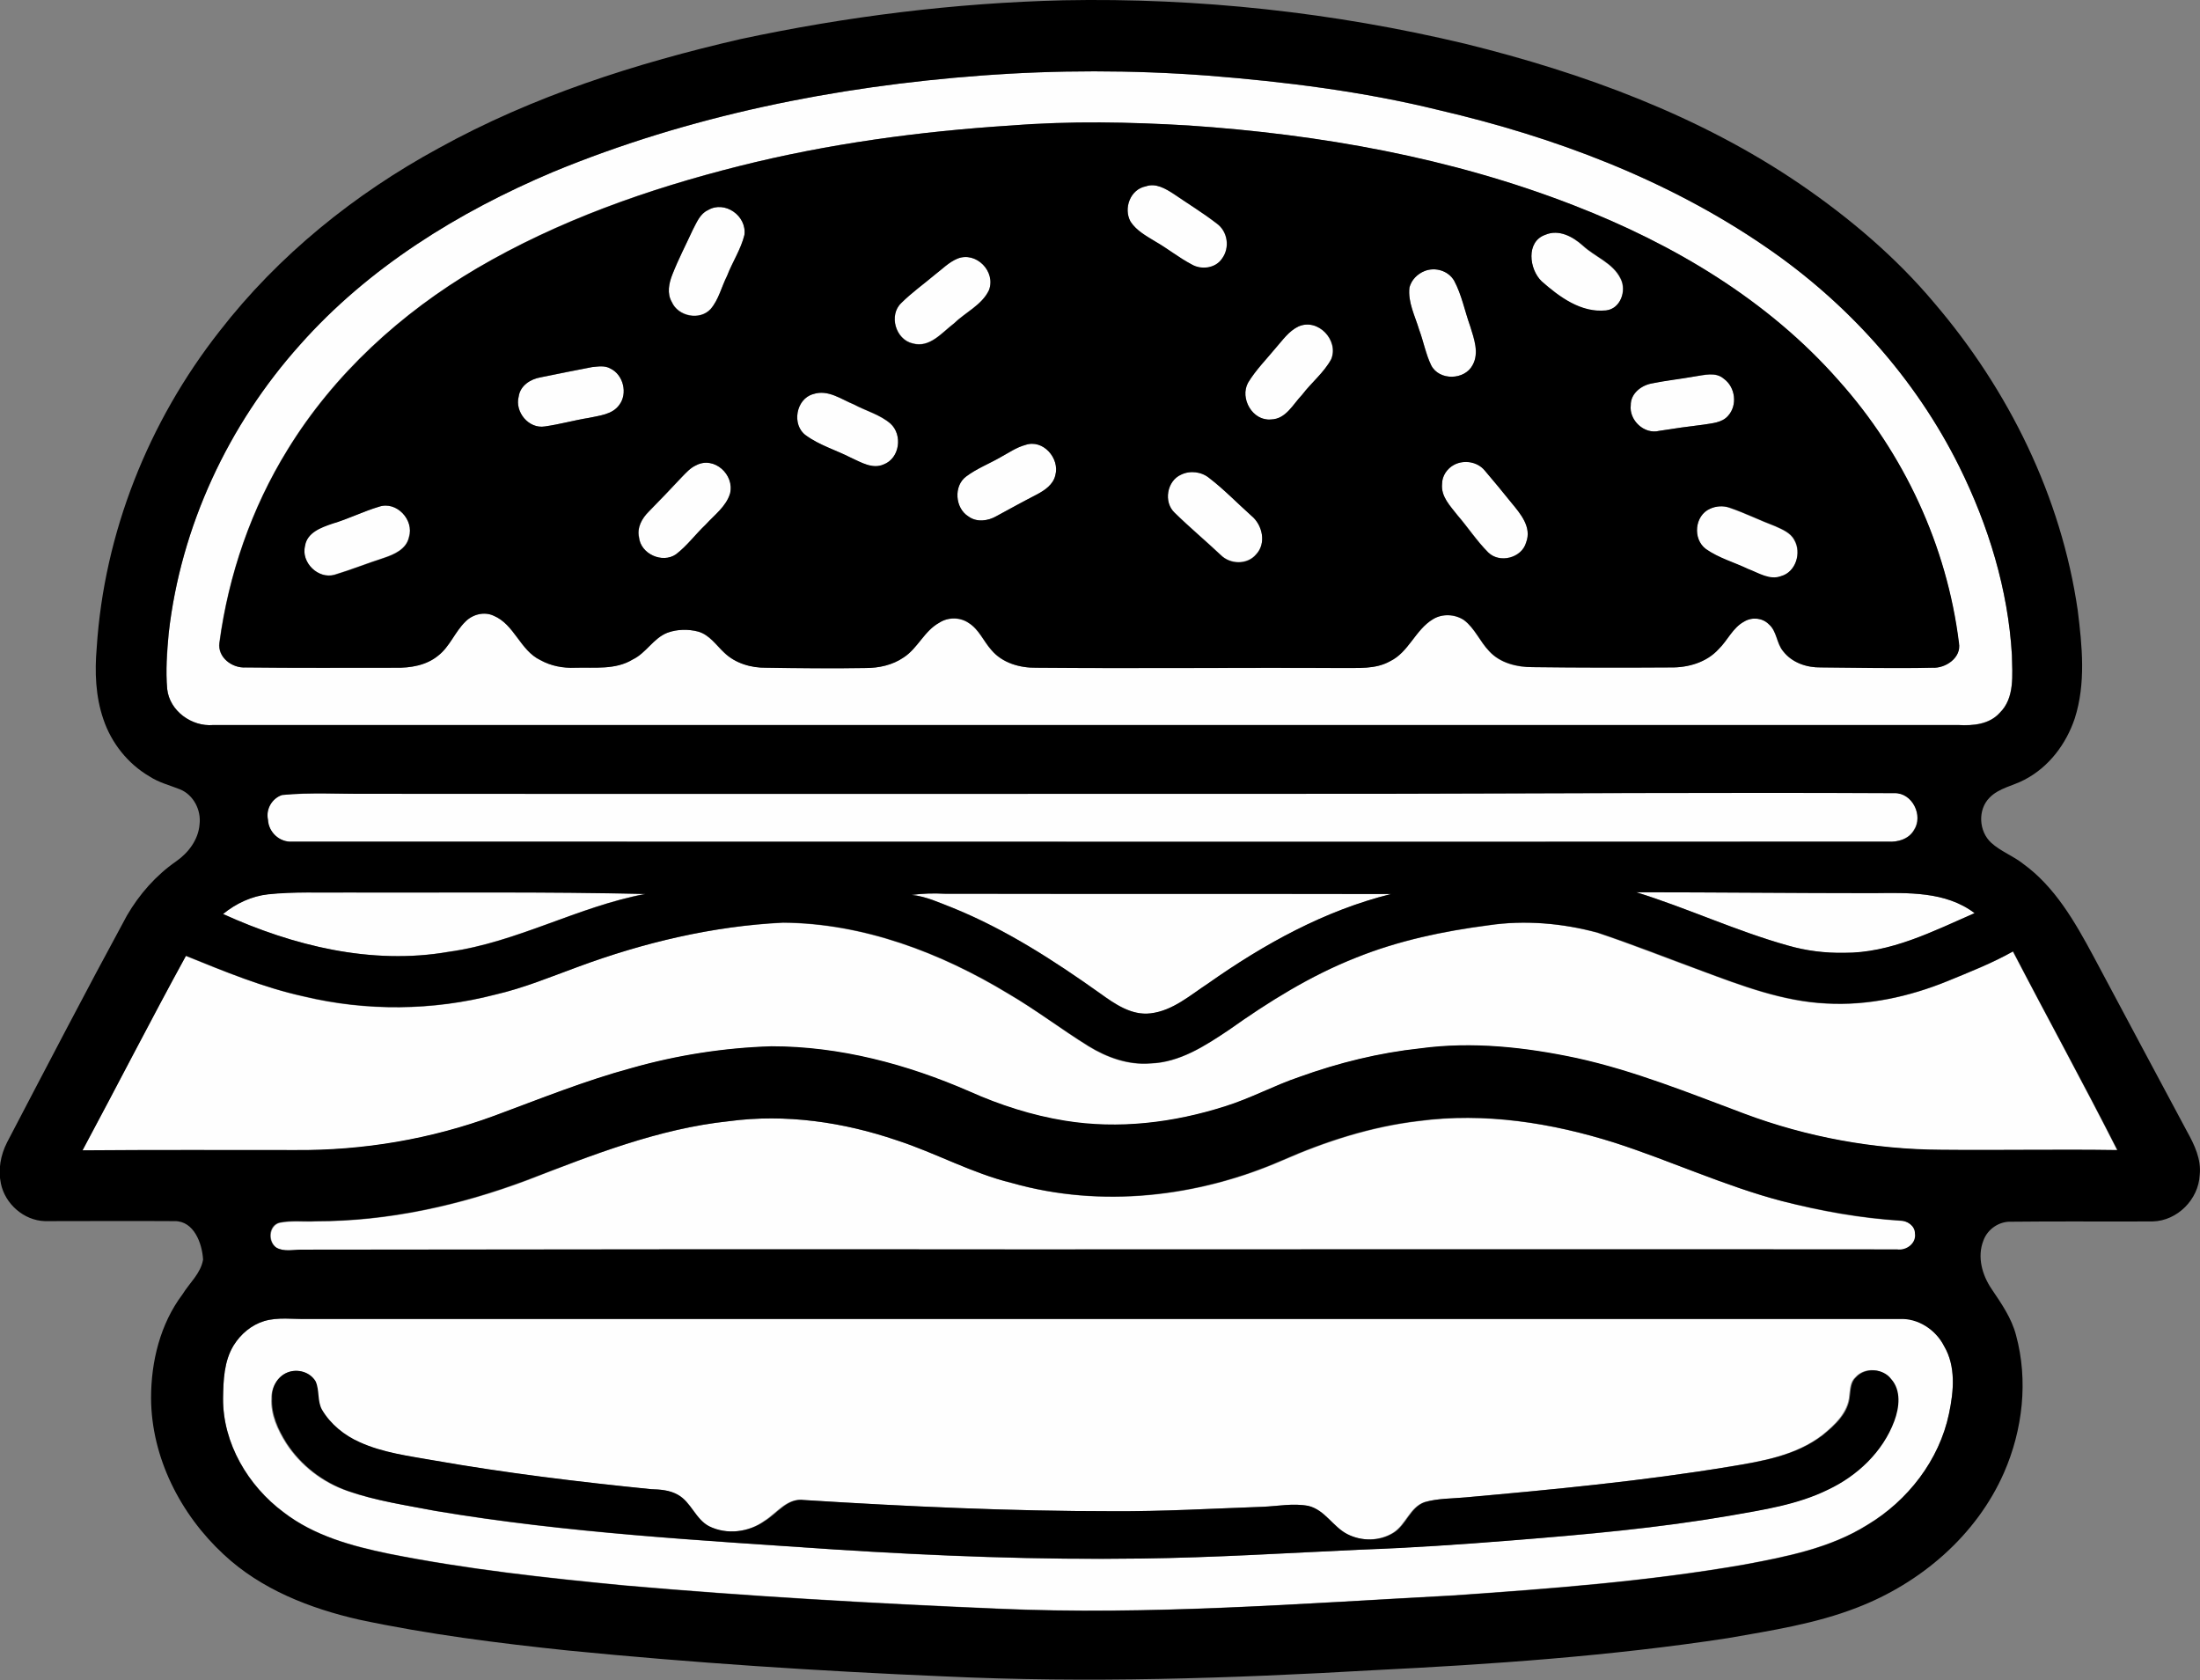 <?xml version="1.0" encoding="utf-8"?>
<!-- Generator: Adobe Illustrator 19.2.0, SVG Export Plug-In . SVG Version: 6.00 Build 0)  -->
<svg version="1.1" id="Layer_1" xmlns="http://www.w3.org/2000/svg" xmlns:xlink="http://www.w3.org/1999/xlink" x="0px" y="0px"
	 viewBox="0 0 748.6 571.7" enable-background="new 0 0 748.6 571.7" xml:space="preserve">
<rect x="0" y="0" width="748.6" height="571.7" fill="#808080" stroke="none"/>
<g>
	<path fill="#FEFEFE" d="M334,25.7c25.5-1.9,51.1-1.9,76.6,0c26.6,2.1,53.2,5.4,79.1,11.8c39.1,9.1,77.5,23.5,110.8,46.3
		c27.9,18.9,51.2,44.7,66.2,75c9.9,20,16.6,41.7,17.9,64.1c0.1,6.7,1,14.6-4.2,19.7c-3.5,3.8-9,4.3-13.9,4.1c-198,0-396,0-594,0
		c-7.3,0.6-14.7-4.8-15.6-12.2c-0.5-6.3,0-12.7,0.5-19c4.1-36.3,20.3-71,44.7-98.2C125.4,91,156,72.1,188.2,58.5
		C234.5,39.4,284.2,29.4,334,25.7z M344.1,42.7c-31.2,2-62.3,6.2-92.6,13.8c-31.1,7.8-61.6,18.5-89.3,34.8
		c-25.8,15.2-48.7,36-64.4,61.7c-12.3,19.9-20.1,42.6-23.2,65.7c-0.7,4.9,4.4,8.7,8.9,8.4c17,0.3,34,0.1,51,0.1
		c5.1,0.1,10.4-0.8,14.5-4.1c4-3.1,5.7-8.2,9.3-11.6c2.5-2.4,6.4-3.5,9.6-2c7.1,2.9,9,11.8,15.9,15.1c3.6,2,7.7,2.7,11.8,2.6
		c6.6-0.2,13.7,0.8,19.6-2.8c4.6-2.2,7-7.3,11.8-9.1c3.3-1.3,7.1-1.3,10.5-0.4c3.8,1.1,6.1,4.6,8.9,7.2c3.8,3.6,9.1,5.1,14.2,5.1
		c11.3,0.1,22.6,0.2,33.9,0.1c4.5,0,9.2-1,12.9-3.6c4.8-3.1,7-9,12.1-11.8c3-1.9,7.1-1.9,10.1,0.1c3.5,2.2,5,6.2,7.7,9.2
		c3.7,4.4,9.7,6.1,15.3,6c34.7,0.3,69.3,0,104,0.1c5.5-0.1,11.3,0.5,16.3-2.3c6.4-3.1,8.6-10.7,14.6-14.3c3.2-1.9,7.5-1.7,10.6,0.3
		c3.7,2.8,5.4,7.3,8.6,10.6c3.7,4.1,9.5,5.5,14.8,5.4c15.7,0.2,31.3,0.2,46.9,0.1c5.9,0.1,12.2-1.7,16.3-6.2c3-3,4.8-7.3,8.7-9.4
		c2.6-1.6,6.2-1.4,8.4,0.9c2.8,2.3,2.6,6.5,4.9,9.2c3,3.9,8,5.5,12.8,5.5c12.6,0.1,25.3,0.3,37.9,0.1c4.5,0.3,10-3.4,9.1-8.4
		c-4-33-18.7-64.5-40.9-89.3c-24.1-27.5-56.3-46.5-90.1-59.6c-41.8-16.2-86.5-24.2-131.1-27.2C384.4,41.5,364.2,41.2,344.1,42.7z"/>
</g>
<path fill="#FEFEFE" d="M389.9,63.4c3.4-1.2,6.7,0.8,9.4,2.6c4.9,3.3,10,6.4,14.7,10.1c3.8,2.7,4.5,8.3,1.8,12
	c-2.3,3.3-7.1,3.9-10.4,1.9c-4.3-2.3-8.1-5.3-12.2-7.7c-3.1-1.9-6.4-3.7-8.5-6.8C382.2,70.9,384.6,64.4,389.9,63.4z"/>
<path fill="#FEFEFE" d="M240.9,71.5c5.7-3.4,13.3,2,12.4,8.4c-1.2,4.9-4.1,9.2-5.9,13.9c-1.9,3.8-2.8,8.1-5.6,11.3
	c-3.7,4-11,2.5-13.2-2.4c-1.7-2.9-1-6.4,0.2-9.4c2.1-5.1,4.6-10.1,6.9-15.1C237.1,75.8,238.2,72.7,240.9,71.5z"/>
<path fill="#FEFEFE" d="M525.8,79.9c4.6-2,9.3,0.6,12.7,3.7c4.2,3.9,10.3,5.9,12.9,11.3c2.1,4.1,0,10.2-5,10.8
	c-8.5,0.9-15.9-4.6-21.9-9.9C520.3,91.6,519.2,82.2,525.8,79.9z"/>
<path fill="#FEFEFE" d="M325.8,88c6.4-2.5,13.2,4.4,10.7,10.7c-2.4,5.1-8,7.5-11.9,11.3c-4.1,3.1-8.2,8.4-14,6.8
	c-5.9-1.3-8.2-9.7-3.9-13.8c3.6-3.5,7.6-6.4,11.4-9.6C320.6,91.5,322.8,89.2,325.8,88z"/>
<path fill="#FEFEFE" d="M484.8,92.2c3.6-1.4,8-0.1,10,3.3c2.7,4.9,3.7,10.4,5.5,15.6c1.3,4.2,3,9,0.8,13.1
	c-2.7,5.2-11.4,5.4-14.1,0.1c-1.8-3.9-2.6-8.1-4.1-12.1c-1.4-4.7-3.9-9.3-3.3-14.4C480.3,95.2,482.3,93.2,484.8,92.2z"/>
<path fill="#FEFEFE" d="M441.8,111.1c6.6-3,13.8,4.7,11.1,11.2c-2.5,4.6-6.7,7.9-9.9,12.1c-3.1,3.2-5.5,8.3-10.6,8.4
	c-6.2,0.6-10.7-7.2-7.8-12.5c2.6-4.3,6.2-8,9.4-11.8C436.5,115.7,438.5,112.6,441.8,111.1z"/>
<path fill="#FEFEFE" d="M201.5,124.9c2-0.2,4.3-0.6,6.2,0.5c4.4,2.1,6,8.5,3,12.4c-2.3,3.3-6.8,3.6-10.4,4.4
	c-5,0.8-9.9,2.2-14.9,2.9c-5.5,0.9-10.3-5-8.9-10.2c0.6-3.7,4-5.9,7.4-6.5C189.8,127.3,195.7,126,201.5,124.9z"/>
<path fill="#FEFEFE" d="M576.6,128.1c3.3-0.4,7.2-1.6,10,0.8c3.9,2.8,4.7,9,1.4,12.6c-2.1,2.4-5.5,2.5-8.4,3c-5,0.6-10,1.3-15,2.1
	c-5.1,1.3-10.3-3.6-9.7-8.7c0-3.9,3.5-6.7,7-7.4C566.8,129.4,571.7,128.9,576.6,128.1z"/>
<path fill="#FEFEFE" d="M276.7,134.1c5-1.7,9.5,1.8,13.9,3.6c4.1,2.2,8.8,3.4,12.4,6.5c4.2,3.8,3.2,11.8-2.3,13.9
	c-3.9,1.7-7.8-0.8-11.2-2.3c-5-2.6-10.6-4.3-15.3-7.6C269.3,144.5,270.9,135.7,276.7,134.1z"/>
<path fill="#FEFEFE" d="M348.9,151.4c6-2.1,11.8,4.5,10.2,10.3c-0.7,3.1-3.5,5.1-6.2,6.5c-4.6,2.4-9.2,4.9-13.8,7.4
	c-2.9,1.7-6.8,2.2-9.6,0.1c-4.6-2.8-5.1-10.4-0.7-13.6c3.6-2.7,7.8-4.3,11.6-6.5C343.2,154.1,345.8,152.3,348.9,151.4z"/>
<path fill="#FEFEFE" d="M236.9,158.3c6.2-3.2,13.1,3.3,11.6,9.6c-1.3,4.4-5.3,7.3-8.3,10.6c-3.4,3.3-6.3,7.2-10.1,10.1
	c-4.7,3.3-12.1-0.1-12.6-5.8c-0.8-3.3,1-6.4,3.3-8.7c3.8-3.9,7.6-7.8,11.3-11.8C233.5,160.8,234.9,159.2,236.9,158.3z"/>
<path fill="#FEFEFE" d="M494.9,158.1c3.4-1.7,7.9-1.1,10.3,1.9c3.1,3.6,6.1,7.3,9.1,11c3,3.8,7,8.3,5,13.5c-1.4,5.3-9,7.3-12.9,3.4
	c-3.9-3.9-6.9-8.6-10.5-12.7c-2.4-3.1-5.7-6.3-5.2-10.6C490.6,161.9,492.4,159.4,494.9,158.1z"/>
<path fill="#FEFEFE" d="M401.9,161.5c3.1-1.5,6.9-1,9.6,1.1c5,3.9,9.5,8.6,14.3,12.8c3.8,3.1,5.2,9.5,1.6,13.2
	c-3,3.5-8.8,3.4-12,0.2c-5.2-4.9-10.6-9.4-15.7-14.4C395.8,170.8,397.1,163.6,401.9,161.5z"/>
<path fill="#FEFEFE" d="M129,172.4c5.9-2,12,4.4,10.1,10.3c-0.8,4.1-5,5.9-8.6,7.1c-5.6,1.8-11,4-16.7,5.7
	c-5.6,1.6-11.4-4.1-10.1-9.8c0.6-4.6,5.5-6.3,9.3-7.6C118.5,176.6,123.6,174,129,172.4z"/>
<path fill="#FEFEFE" d="M581.9,173.1c2-1,4.4-1.1,6.5-0.3c5.3,1.8,10.3,4.3,15.6,6.3c2.4,1.1,5.2,2.2,6.5,4.7
	c2.5,4.3,0.6,10.9-4.5,12.3c-3.9,1.5-7.7-1.1-11.2-2.4c-4.8-2.3-10-3.8-14.4-6.8C575.9,183.5,576.6,175.4,581.9,173.1z"/>
<path fill="#FEFEFE" d="M96,270.5c9.8-0.9,19.7-0.2,29.5-0.5c114.7,0,229.3,0,344,0c58.3-0.1,116.7-0.4,175-0.2
	c6.1-0.3,10,7.6,6.7,12.6c-1.7,3.1-5.4,4.2-8.8,3.9c-181,0.1-362,0-543,0c-4.3,0.4-8.2-3.2-8.3-7.5C90.4,275.3,92.6,271.6,96,270.5z
	"/>
<path fill="#FEFEFE" d="M75.9,311c4.4-3.6,9.8-6.1,15.5-6.8c8.7-0.9,17.4-0.5,26.2-0.6c34,0.1,68.1-0.3,102.1,0.5
	c-23,4.3-43.8,16.5-67,19.7C126.4,328.5,99.7,321.8,75.9,311z"/>
<path fill="#FEFEFE" d="M310.2,304.5c3.7-0.5,7.5-0.6,11.3-0.4c50.6,0.1,101.3,0,151.9,0.1c-22.6,5.6-43.3,17-62.2,30.4
	c-6.2,4-12.1,9.3-19.6,10.2c-6.5,0.8-12.2-3.2-17.2-6.8c-15.7-11.1-32-21.7-49.9-29C319.8,307.2,315.2,305,310.2,304.5z"/>
<path fill="#FEFEFE" d="M556.8,303.6c26.9,0,53.8,0.3,80.6,0.3c11.7-0.1,24.6-0.7,34.5,6.8c-14.2,6.2-28.6,13.7-44.5,13.5
	c-6.5,0.1-12.9-0.7-19.1-2.5C590.8,316.8,574.2,309,556.8,303.6z"/>
<path fill="#FEFEFE" d="M196.6,329c22.4-8.3,45.9-13.9,69.8-15c27.3,0.2,53.6,10.2,76.7,24.2c9.4,5.4,18,12.1,27.2,17.8
	c6.3,3.9,13.6,6.5,21,5.9c10.1-0.3,18.8-6,26.8-11.4c13.6-9.6,27.8-18.5,43.3-24.6c14.4-5.8,29.6-9,45-11
	c12.3-1.9,25.1-0.8,37.1,2.5c11.9,4,23.6,8.7,35.5,13c13.7,5.1,27.6,10.4,42.4,11.1c14.1,0.8,28.2-2.3,41.2-7.6
	c7.6-3.1,15.2-6.1,22.3-10.1c11.8,22.6,24,44.9,35.5,67.6c-20-0.3-40,0.1-60-0.1c-22.8-0.2-45.6-4.3-67-12.3
	c-18.8-7-37.4-14.6-57-18.9c-17.4-3.7-35.4-5.7-53.2-3.3c-14,1.5-27.8,4.9-41.1,9.7c-8.6,2.9-16.6,7.3-25.3,10
	c-17.5,5.6-36.4,8-54.6,4.9c-11.2-1.8-22-5.3-32.3-9.9c-21.3-9.3-44.2-15.4-67.5-15.4c-16.1,0.5-32.1,3-47.6,7.4
	c-15.9,4.3-31.2,10.5-46.6,16.2c-21.7,8-44.8,11.9-67.9,11.7c-24.1,0-48.2-0.1-72.3,0.1c11.8-22,23.2-44.3,35.2-66.2
	c13.1,5.3,26.3,10.7,40.1,13.8c21.3,5.1,43.9,4.9,65.1-0.6C178.2,336.2,187.3,332.4,196.6,329z"/>
<path fill="#FEFEFE" d="M248,381.5c19.3-2.6,39,0.3,57.4,6.6c13.2,4.3,25.5,11.2,39.1,14.5c30.3,8.6,63.2,4.8,91.9-7.7
	c14.8-6.5,30.3-11.5,46.4-13.4c22.5-3,45.3,0.6,66.8,7.4c19.2,6.2,37.5,14.8,57.1,19.9c13.1,3.4,26.5,5.8,40,6.6
	c2.5,0,5,1.7,5.1,4.4c0.5,3.4-3,5.9-6.1,5.4c-99-0.1-198,0-297,0c-82-0.1-164,0-246,0.1c-2.8-0.1-5.9,0.7-8.5-0.7
	c-3-2-2.7-7.5,1-8.5c4.1-0.8,8.3-0.2,12.5-0.5c24.6,0,48.9-5.4,71.8-14C201.5,393,224,384.1,248,381.5z"/>
<g>
	<path fill="#FEFEFE" d="M89.9,449.5c4.7-1.4,9.7-0.6,14.5-0.8c180.7,0,361.3,0,542,0c6.3-0.4,12.3,3.6,15.1,9.2
		c4.1,7,3.3,15.5,1.7,23c-3.3,15.9-14,29.7-27.8,37.9c-12.6,7.9-27.5,10.8-41.9,13.5c-32.7,5.7-65.9,8.2-99,10.5
		c-51.6,2.8-103.3,6.8-155.1,4.5c-42.4-1.8-84.7-4.2-126.9-7.9c-26.9-2.6-53.7-5.5-80.2-10.8c-12.6-2.6-25.5-6.1-35.8-14.1
		c-12.1-9-20.7-23.5-20.6-38.8c0.1-6.1,0.3-12.6,3.6-18C81.9,453.9,85.6,450.8,89.9,449.5z M97.8,467c-3.4,1.4-5.5,5.1-5.5,8.8
		c-0.3,5.5,2.1,10.7,5,15.3c4.9,7.5,12.3,13.3,20.8,16.2c9.7,3.4,19.9,4.8,29.9,6.8c44.8,7.6,90.2,10,135.5,13.1
		c34.8,2.3,69.7,3.6,104.6,3.1c24.8-0.3,49.5-1.8,74.3-3c17.4-0.7,34.8-1.8,52.2-3.2c24.7-1.9,49.5-4.1,73.9-8.4
		c11.3-2,22.8-3.7,33.2-8.8c10-4.7,18.7-12.9,22.6-23.4c1.7-4.6,2.4-10.4-1.1-14.3c-2.8-3.7-8.8-4.1-11.9-0.6
		c-1.8,1.6-1.8,4.1-2.1,6.3c-0.4,5.7-5,10-9.2,13.4c-9,6.9-20.5,8.9-31.5,10.7c-29.8,5-60,7.8-90.1,10.5c-4.6,0.5-9.3,0.3-13.8,1.6
		c-5,1.8-6.3,7.7-10.6,10.4c-4.7,2.9-10.9,3-15.8,0.5c-5-2.4-7.7-8.2-13.2-9.6c-5.2-1-10.4,0.1-15.6,0.3c-17,0.6-34,1.6-51,1.5
		c-35,0-70.1-1.6-105-3.8c-5.7-0.8-9.1,4.4-13.4,7.1c-5.4,3.9-12.9,4.8-19,1.8c-4.6-2.4-6.1-8.2-10.6-10.7c-2.7-1.6-6-1.8-9.1-1.9
		c-24.8-2.5-49.5-5.5-74-9.8c-8.5-1.5-17.2-2.6-25.2-6.2c-5.2-2.3-9.9-6-12.8-11c-1.7-3-0.8-6.6-2.2-9.7
		C105.4,466.8,101.2,465.7,97.8,467z"/>
</g>
<g>
	<g>
		<path d="M361.8,0.1c46-0.9,92,4.1,136.8,14.8c40.1,9.9,79.7,24.4,114,47.8c16.8,11.5,32.5,24.8,45.6,40.4
			c25.3,29.6,43.2,65.9,48.8,104.6c1.5,12.1,2.8,24.8-1,36.7c-2.9,8.7-8.8,16.6-17.1,20.9c-3.9,2.1-8.7,2.8-11.9,6.1
			c-4.1,4.1-3.7,11.5,0.6,15.4c3.2,2.9,7.4,4.4,10.8,7.1c10.8,7.8,17.6,19.7,23.8,31.2c10.7,20,21.3,40,32,59.9
			c2.5,4.5,4.9,9.5,4.3,14.8c-0.4,8.3-7.6,15.6-16,15.8c-16,0.1-32-0.1-48.1,0.1c-4.1-0.2-8.1,2.5-9.5,6.4
			c-2.2,5.6-0.4,11.8,2.8,16.5c3.3,4.9,6.8,9.9,8.3,15.7c4.2,15.4,2.3,32.2-4.1,46.8c-9.4,21.4-28.4,37.6-50,45.9
			c-14.1,5.5-29.2,7.8-44,10.4c-39.9,6.1-80.3,8.9-120.6,10.9c-48.6,2.8-97.3,4.4-146,2.1c-42.7-1.8-85.5-4.6-128-8.8
			c-23.8-2.5-47.6-5.5-71.1-10.5c-16.7-3.8-33.4-10.3-46.1-22.2c-14.7-13.6-24.6-33-24.7-53.2c0-12.4,3.1-25.2,10.7-35.3
			c2.4-3.9,6.2-7.1,7-11.8c-0.3-5.5-3.1-13.2-9.7-13.1c-14.7-0.1-29.4,0-44.1,0c-7.2-0.2-13.6-5.9-15-12.8c-1-4.7-0.1-9.7,2.1-14
			c13.5-25.8,26.9-51.6,40.8-77.2c4.2-7.2,9.8-13.6,16.7-18.4c4.2-2.9,7.6-7.4,8-12.6c0.6-4.8-2-10-6.6-11.9
			c-3.5-1.4-7.2-2.3-10.4-4.4c-7.4-4.3-13-11.4-15.7-19.4c-2.7-7.8-3-16.2-2.3-24.3c2.5-39.1,17.6-77,41.8-107.8
			c20-25.8,45.9-46.7,74.6-62.3c32-17.7,67.1-28.9,102.7-37.1C288,5.6,324.8,1,361.8,0.1z M334,25.7c-49.8,3.7-99.6,13.7-145.8,32.8
			C156,72.1,125.4,91,102.1,117.3c-24.4,27.2-40.6,61.9-44.7,98.2c-0.6,6.3-1.1,12.7-0.5,19c0.8,7.4,8.3,12.8,15.6,12.2
			c198,0,396,0,594,0c4.9,0.3,10.4-0.2,13.9-4.1c5.3-5.1,4.3-13.1,4.2-19.7c-1.3-22.3-8-44.1-17.9-64.1c-15-30.2-38.3-56-66.2-75
			C567.2,61,528.9,46.6,489.8,37.5c-26-6.4-52.5-9.7-79.1-11.8C385.1,23.8,359.5,23.8,334,25.7z M96,270.5c-3.4,1.1-5.6,4.8-4.8,8.4
			c0.2,4.3,4,7.8,8.3,7.5c181,0,362,0.1,543,0c3.3,0.2,7-0.9,8.8-3.9c3.3-4.9-0.6-12.8-6.7-12.6c-58.4-0.3-116.7,0.1-175,0.2
			c-114.7,0-229.4,0.1-344,0C115.6,270.2,105.7,269.5,96,270.5z M75.9,311c23.8,10.8,50.5,17.4,76.7,12.9c23.3-3.2,44-15.4,67-19.7
			c-34-0.8-68.1-0.4-102.1-0.5c-8.7,0.1-17.5-0.3-26.2,0.6C85.6,304.9,80.3,307.4,75.9,311z M310.2,304.5c5,0.5,9.5,2.7,14.2,4.5
			c17.9,7.3,34.2,17.8,49.9,29c5,3.6,10.7,7.6,17.2,6.8c7.6-0.9,13.5-6.2,19.6-10.2c18.9-13.3,39.6-24.8,62.2-30.4
			c-50.6-0.1-101.3,0-151.9-0.1C317.7,303.9,314,304,310.2,304.5z M556.8,303.6c17.4,5.4,34,13.2,51.5,18.1
			c6.2,1.8,12.6,2.6,19.1,2.5c15.9,0.1,30.3-7.3,44.5-13.5c-9.9-7.5-22.8-6.9-34.5-6.8C610.6,303.9,583.7,303.6,556.8,303.6z
			 M196.6,329c-9.3,3.4-18.4,7.2-28.1,9.4c-21.2,5.5-43.8,5.7-65.1,0.6c-13.9-3-27-8.5-40.1-13.8c-12,21.9-23.4,44.2-35.2,66.2
			c24.1-0.2,48.2-0.1,72.3-0.1c23.1,0.2,46.2-3.7,67.9-11.7c15.4-5.7,30.7-11.9,46.6-16.2c15.5-4.4,31.5-6.9,47.6-7.4
			c23.3,0,46.2,6.1,67.5,15.4c10.3,4.6,21.2,8.1,32.3,9.9c18.3,3,37.1,0.7,54.6-4.9c8.7-2.7,16.7-7.1,25.3-10
			c13.3-4.8,27.1-8.2,41.1-9.7c17.7-2.4,35.8-0.4,53.2,3.3c19.6,4.3,38.3,11.9,57,18.9c21.3,8,44.2,12.2,67,12.3
			c20,0.2,40-0.2,60,0.1c-11.5-22.7-23.8-45-35.5-67.6c-7.1,4-14.8,7-22.3,10.1c-13,5.3-27.1,8.4-41.2,7.6
			c-14.7-0.7-28.7-6-42.4-11.1c-11.8-4.4-23.5-9-35.5-13c-12-3.2-24.8-4.3-37.1-2.5c-15.3,2-30.6,5.2-45,11
			c-15.5,6.1-29.8,15-43.3,24.6c-8.1,5.4-16.8,11.1-26.8,11.4c-7.5,0.6-14.8-2.1-21-5.9c-9.2-5.7-17.9-12.3-27.2-17.8
			c-23.1-14-49.4-24-76.7-24.2C242.6,315.1,219,320.7,196.6,329z M248,381.5c-23.9,2.5-46.4,11.5-68.7,20c-22.9,8.6-47.2,14-71.8,14
			c-4.2,0.2-8.4-0.4-12.5,0.5c-3.7,1-4,6.5-1,8.5c2.6,1.5,5.7,0.7,8.5,0.7c82-0.1,164-0.2,246-0.1c99,0,198-0.1,297,0
			c3.1,0.5,6.6-2,6.1-5.4c0-2.6-2.6-4.4-5.1-4.4c-13.5-0.9-26.9-3.3-40-6.6c-19.5-5.1-37.9-13.7-57.1-19.9
			c-21.5-6.8-44.3-10.4-66.8-7.4c-16.1,1.9-31.6,6.9-46.4,13.4c-28.6,12.5-61.6,16.3-91.9,7.7c-13.6-3.3-25.9-10.2-39.1-14.5
			C287,381.8,267.3,378.9,248,381.5z M89.9,449.5c-4.3,1.3-8,4.4-10.4,8.3c-3.3,5.4-3.5,11.9-3.6,18c-0.1,15.3,8.5,29.8,20.6,38.8
			c10.4,8,23.2,11.5,35.8,14.1c26.5,5.3,53.3,8.2,80.2,10.8c42.2,3.7,84.6,6.1,126.9,7.9c51.8,2.3,103.4-1.8,155.1-4.5
			c33.1-2.3,66.3-4.8,99-10.5c14.4-2.7,29.3-5.6,41.9-13.5c13.8-8.3,24.5-22.1,27.8-37.9c1.6-7.6,2.4-16.1-1.7-23
			c-2.8-5.5-8.8-9.5-15.1-9.2c-180.7,0-361.3,0-542,0C99.6,448.9,94.6,448.1,89.9,449.5z"/>
	</g>
	<g>
		<path d="M344.1,42.7c20.1-1.6,40.3-1.2,60.4,0c44.6,3,89.3,10.9,131.1,27.2c33.8,13.1,66,32.2,90.1,59.6
			c22.2,24.8,36.8,56.2,40.9,89.3c0.9,5-4.6,8.7-9.1,8.4c-12.6,0.3-25.3,0-37.9-0.1c-4.8,0.1-9.8-1.6-12.8-5.5
			c-2.3-2.7-2.1-6.8-4.9-9.2c-2.2-2.2-5.8-2.5-8.4-0.9c-3.9,2.1-5.6,6.4-8.7,9.4c-4.1,4.5-10.4,6.3-16.3,6.2
			c-15.6,0.1-31.3,0.1-46.9-0.1c-5.3,0-11.1-1.4-14.8-5.4c-3.2-3.3-4.9-7.8-8.6-10.6c-3.1-2.1-7.4-2.3-10.6-0.3
			c-6,3.6-8.2,11.2-14.6,14.3c-5,2.8-10.8,2.2-16.3,2.3c-34.7-0.2-69.3,0.2-104-0.1c-5.6,0.1-11.6-1.6-15.3-6c-2.7-3-4.2-7-7.7-9.2
			c-2.9-2.1-7.1-2.1-10.1-0.1c-5.1,2.8-7.3,8.7-12.1,11.8c-3.8,2.6-8.4,3.6-12.9,3.6c-11.3,0.2-22.6,0.1-33.9-0.1
			c-5.1,0.1-10.5-1.5-14.2-5.1c-2.8-2.6-5-6.1-8.9-7.2c-3.4-0.9-7.2-0.8-10.5,0.4c-4.8,1.9-7.2,6.9-11.8,9.1
			c-5.9,3.6-13,2.6-19.6,2.8c-4.1,0.2-8.2-0.6-11.8-2.6c-6.9-3.3-8.8-12.1-15.9-15.1c-3.2-1.5-7.2-0.5-9.6,2
			c-3.6,3.5-5.3,8.5-9.3,11.6c-4,3.3-9.4,4.2-14.5,4.1c-17,0-34,0.1-51-0.1c-4.6,0.3-9.6-3.4-8.9-8.4c3.1-23.2,10.9-45.8,23.2-65.7
			c15.8-25.7,38.6-46.5,64.4-61.7c27.7-16.2,58.3-27,89.3-34.8C281.8,48.9,312.9,44.7,344.1,42.7z M389.9,63.4
			c-5.3,1-7.7,7.5-5.2,12c2,3.1,5.4,4.9,8.5,6.8c4.2,2.4,8,5.5,12.2,7.7c3.3,2,8.2,1.4,10.4-1.9c2.8-3.7,2-9.3-1.8-12
			c-4.7-3.6-9.8-6.7-14.7-10.1C396.6,64.2,393.3,62.2,389.9,63.4z M240.9,71.5c-2.8,1.3-3.9,4.3-5.2,6.8c-2.3,5-4.9,9.9-6.9,15.1
			c-1.2,3-1.9,6.5-0.2,9.4c2.1,4.9,9.5,6.4,13.2,2.4c2.8-3.3,3.7-7.6,5.6-11.3c1.8-4.7,4.7-9,5.9-13.9
			C254.2,73.4,246.6,68.1,240.9,71.5z M525.8,79.9c-6.6,2.3-5.5,11.7-1.2,15.8c6,5.3,13.4,10.8,21.9,9.9c4.9-0.5,7.1-6.7,5-10.8
			c-2.6-5.4-8.7-7.4-12.9-11.3C535.2,80.5,530.4,77.9,525.8,79.9z M325.8,88c-2.9,1.2-5.2,3.6-7.7,5.5c-3.8,3.2-7.9,6.1-11.4,9.6
			c-4.4,4.1-2,12.5,3.9,13.8c5.8,1.6,9.9-3.7,14-6.8c3.9-3.8,9.5-6.3,11.9-11.3C339,92.4,332.1,85.4,325.8,88z M484.8,92.2
			c-2.5,1-4.5,3-5.2,5.6c-0.6,5,1.9,9.7,3.3,14.4c1.5,4,2.2,8.3,4.1,12.1c2.7,5.3,11.4,5.1,14.1-0.1c2.3-4.1,0.5-8.9-0.8-13.1
			c-1.9-5.2-2.9-10.7-5.5-15.6C492.8,92.1,488.4,90.8,484.8,92.2z M441.8,111.1c-3.3,1.6-5.4,4.7-7.7,7.3c-3.2,3.9-6.8,7.5-9.4,11.8
			c-2.9,5.3,1.5,13.1,7.8,12.5c5.1-0.1,7.5-5.2,10.6-8.4c3.1-4.1,7.4-7.5,9.9-12.1C455.7,115.8,448.5,108.1,441.8,111.1z
			 M201.5,124.9c-5.9,1.1-11.8,2.3-17.6,3.5c-3.4,0.6-6.9,2.8-7.4,6.5c-1.4,5.3,3.4,11.1,8.9,10.2c5-0.7,9.9-2.1,14.9-2.9
			c3.6-0.8,8-1.1,10.4-4.4c3-3.9,1.4-10.3-3-12.4C205.8,124.3,203.6,124.7,201.5,124.9z M576.6,128.1c-4.9,0.9-9.8,1.4-14.7,2.4
			c-3.6,0.7-7.1,3.5-7,7.4c-0.6,5.1,4.6,10,9.7,8.7c5-0.8,10-1.5,15-2.1c2.9-0.5,6.3-0.6,8.4-3c3.3-3.6,2.5-9.8-1.4-12.6
			C583.8,126.4,579.9,127.6,576.6,128.1z M276.7,134.1c-5.9,1.6-7.4,10.5-2.5,14c4.6,3.4,10.2,5,15.3,7.6c3.5,1.6,7.4,4,11.2,2.3
			c5.5-2.1,6.5-10.1,2.3-13.9c-3.6-3.1-8.3-4.3-12.4-6.5C286.3,135.9,281.8,132.4,276.7,134.1z M348.9,151.4
			c-3.1,0.8-5.7,2.7-8.5,4.2c-3.8,2.2-8,3.8-11.6,6.5c-4.4,3.2-3.8,10.8,0.7,13.6c2.8,2.1,6.7,1.6,9.6-0.1c4.6-2.5,9.1-5,13.8-7.4
			c2.6-1.4,5.5-3.3,6.2-6.5C360.7,156,354.9,149.3,348.9,151.4z M236.9,158.3c-2,0.9-3.4,2.5-4.9,4c-3.7,4-7.5,7.9-11.3,11.8
			c-2.3,2.3-4,5.4-3.3,8.7c0.6,5.7,8,9,12.6,5.8c3.8-2.9,6.6-6.8,10.1-10.1c3-3.3,7-6.2,8.3-10.6C250,161.5,243,155.1,236.9,158.3z
			 M494.9,158.1c-2.4,1.2-4.2,3.8-4.2,6.6c-0.4,4.3,2.8,7.5,5.2,10.6c3.6,4.2,6.6,8.8,10.5,12.7c3.9,3.8,11.4,1.9,12.9-3.4
			c2-5.2-1.9-9.8-5-13.5c-3-3.7-6-7.4-9.1-11C502.7,157.1,498.2,156.4,494.9,158.1z M401.9,161.5c-4.8,2.1-6.1,9.3-2.2,13
			c5.1,5,10.5,9.5,15.7,14.4c3.2,3.2,9,3.4,12-0.2c3.6-3.8,2.2-10.1-1.6-13.2c-4.8-4.3-9.2-8.9-14.3-12.8
			C408.9,160.5,405,160,401.9,161.5z M129,172.4c-5.4,1.6-10.5,4.2-15.9,5.8c-3.8,1.3-8.6,3-9.3,7.6c-1.4,5.6,4.5,11.4,10.1,9.8
			c5.6-1.7,11.1-3.9,16.7-5.7c3.6-1.2,7.7-3,8.6-7.1C141,176.9,134.9,170.4,129,172.4z M581.9,173.1c-5.3,2.3-6,10.3-1.4,13.7
			c4.4,3.1,9.6,4.5,14.4,6.8c3.5,1.3,7.3,3.9,11.2,2.4c5-1.4,7-8,4.5-12.3c-1.3-2.5-4.1-3.6-6.5-4.7c-5.3-2-10.3-4.5-15.6-6.3
			C586.3,172,583.9,172.2,581.9,173.1z"/>
	</g>
	<path d="M97.8,467c3.4-1.4,7.7-0.2,9.6,3c1.4,3.1,0.5,6.7,2.2,9.7c2.9,4.9,7.6,8.7,12.8,11c7.9,3.6,16.7,4.7,25.2,6.2
		c24.5,4.3,49.2,7.3,74,9.8c3.1,0.1,6.3,0.3,9.1,1.9c4.5,2.5,6,8.3,10.6,10.7c6,3,13.5,2.1,19-1.8c4.3-2.6,7.7-7.9,13.4-7.1
		c35,2.2,70,3.8,105,3.8c17,0.1,34-0.9,51-1.5c5.2-0.2,10.4-1.3,15.6-0.3c5.6,1.4,8.3,7.1,13.2,9.6c4.9,2.5,11.1,2.5,15.8-0.5
		c4.3-2.7,5.6-8.7,10.6-10.4c4.5-1.3,9.2-1.2,13.8-1.6c30.1-2.7,60.3-5.6,90.1-10.5c10.9-1.8,22.4-3.7,31.5-10.7
		c4.2-3.4,8.8-7.6,9.2-13.4c0.3-2.2,0.3-4.7,2.1-6.3c3.1-3.4,9.2-3,11.9,0.6c3.5,3.9,2.8,9.7,1.1,14.3
		c-3.9,10.5-12.6,18.7-22.6,23.4c-10.4,5.1-21.9,6.8-33.2,8.8c-24.5,4.2-49.2,6.4-73.9,8.4c-17.4,1.4-34.8,2.6-52.2,3.2
		c-24.8,1.1-49.5,2.7-74.3,3c-34.9,0.5-69.8-0.9-104.6-3.1c-45.3-3.1-90.7-5.6-135.5-13.1c-10-1.9-20.2-3.4-29.9-6.8
		c-8.5-3-15.9-8.7-20.8-16.2c-2.9-4.6-5.3-9.8-5-15.3C92.3,472.2,94.3,468.4,97.8,467z"/>
</g>
</svg>
